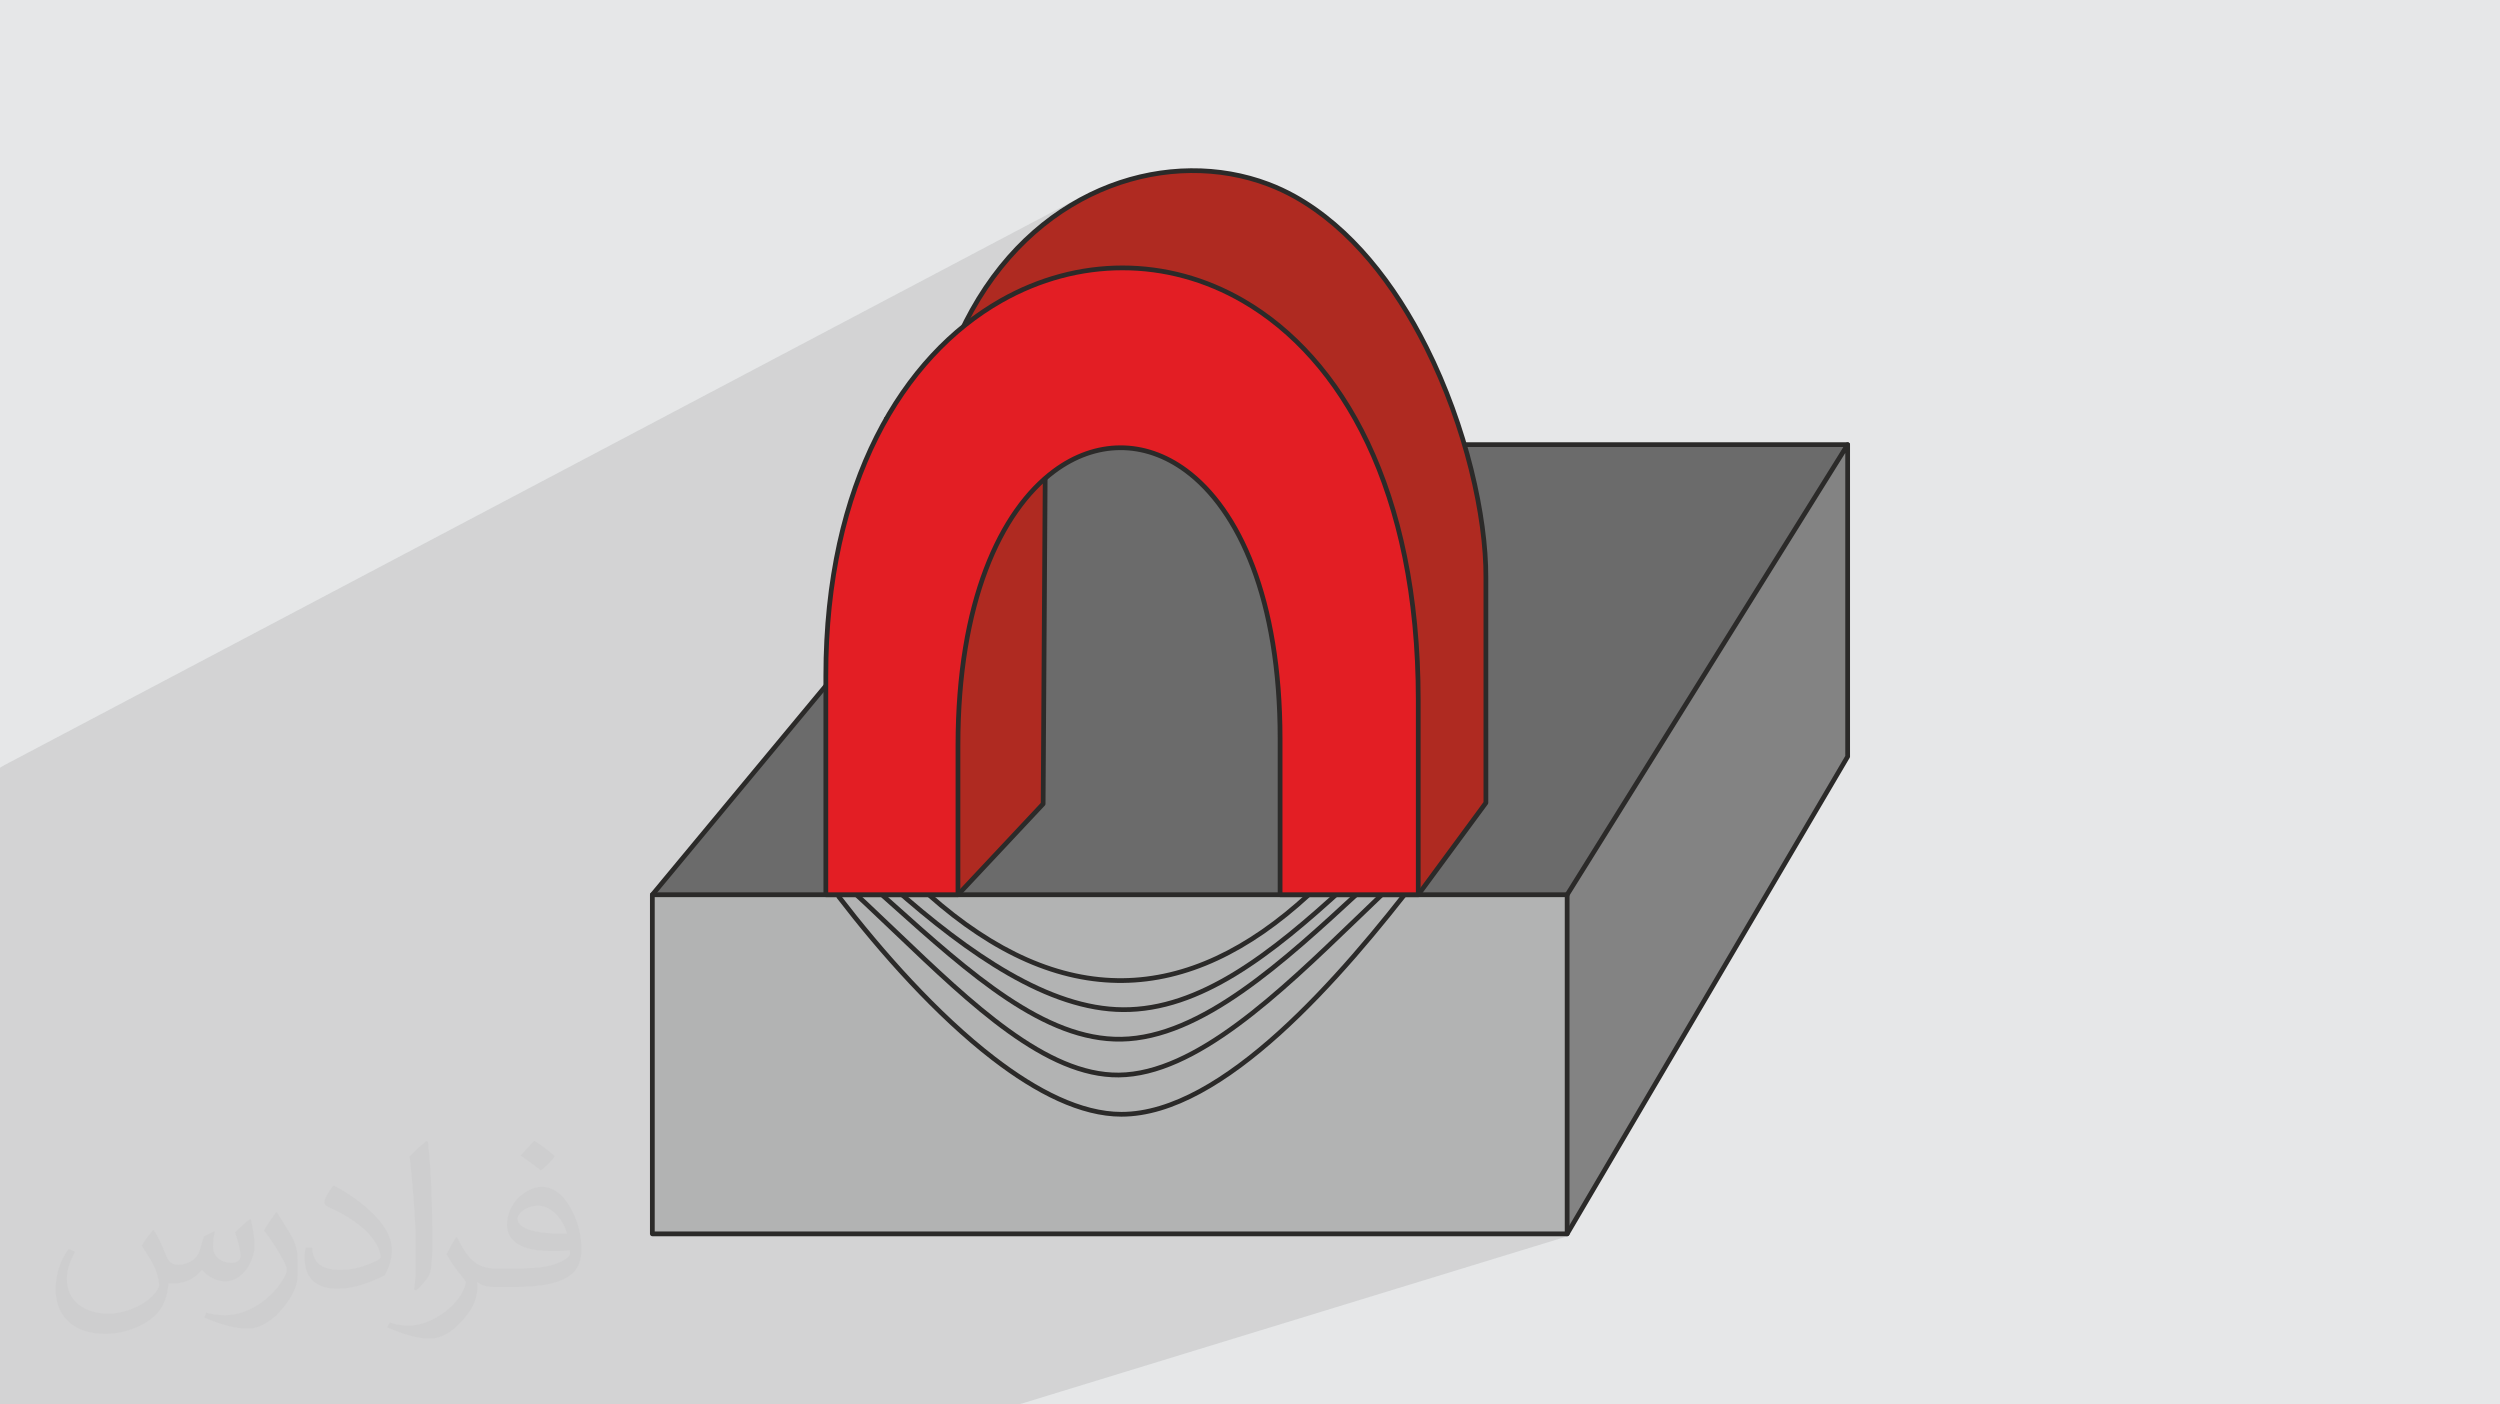 <?xml version="1.0" encoding="UTF-8"?>
<!DOCTYPE svg PUBLIC "-//W3C//DTD SVG 1.1//EN" "http://www.w3.org/Graphics/SVG/1.1/DTD/svg11.dtd">
<!-- Creator: CorelDRAW 2020 (64-Bit) -->
<svg xmlns="http://www.w3.org/2000/svg" xml:space="preserve" width="94.192mm" height="52.917mm" version="1.1" style="shape-rendering:geometricPrecision; text-rendering:geometricPrecision; image-rendering:optimizeQuality; fill-rule:evenodd; clip-rule:evenodd"
viewBox="0 0 9404.92 5283.66"
 xmlns:xlink="http://www.w3.org/1999/xlink"
 xmlns:xodm="http://www.corel.com/coreldraw/odm/2003">
 <defs>
  <style type="text/css">
   <![CDATA[
    .fil6 {fill:#B2B3B3}
    .fil8 {fill:#E31E24}
    .fil7 {fill:#AF2A21}
    .fil5 {fill:#838383}
    .fil3 {fill:#6B6B6B}
    .fil0 {fill:#E6E7E8}
    .fil4 {fill:#2B2A29;fill-rule:nonzero}
    .fil2 {fill:#373435;fill-opacity:0.031}
    .fil1 {fill:#2B2A29;fill-opacity:0.102}
   ]]>
  </style>
 </defs>
 <g id="Layer_x0020_1">
  <polygon class="fil0" points="-0,0 9404.92,0 9404.92,5283.66 -0,5283.66 "/>
  <path class="fil1" d="M6940.32 1672.79l2.93 -4.7 1.1 -1.43 1.33 -1.15 1.5 -0.86 -19.28 8.14 -2218.33 0 -28.48 -119.36 -0.47 -1.44 -0.7 -1.31 -0.9 -1.18 -1.08 -1 -1.24 -0.82 -1.36 -0.61 -1.47 -0.38 -1.56 -0.12 -849.04 12.99 -11.17 -7.28 -11.36 -7.15 -11.51 -7.02 -11.63 -6.91 -11.7 -6.81 -11.72 -6.72 -11.72 -6.64 -11.66 -6.58 -16.73 -9.45 -16.4 -9.37 -15.9 -9.31 -15.27 -9.28 -14.5 -9.29 -13.58 -9.33 -12.54 -9.39 -11.35 -9.49 -10.01 -9.62 -8.56 -9.78 -6.94 -9.97 -5.2 -10.19 -3.3 -10.44 -1.29 -10.73 0.88 -11.04 3.19 -11.39 -10.73 5.47 0 0.01 10.73 -5.48 4.5 -11.72 4.57 -11.62 4.65 -11.52 4.73 -11.41 4.81 -11.3 4.88 -11.2 4.96 -11.09 5.03 -10.99 5.1 -10.88 5.17 -10.78 0.12 -0.24 5.24 -4.35 32.59 -24.98 33.17 -23.44 33.72 -21.89 34.23 -20.34 13.39 -7.46 13.46 -7.24 13.53 -6.99 -116.72 60.2 21.32 -15.52 96.16 -55.04 -129.23 66.72 10.42 -7.36 34.19 -22.19 34.7 -20.62 13.65 -7.61 13.71 -7.36 13.79 -7.13 -140.01 72.34 1.1 -1.99 12.43 -21.8 12.75 -21.31 13.05 -20.83 13.35 -20.34 13.64 -19.86 13.93 -19.38 14.19 -18.9 14.47 -18.41 14.72 -17.94 14.98 -17.47 15.22 -16.98 15.45 -16.52 15.68 -16.05 15.91 -15.58 16.11 -15.11 16.32 -14.64 16.51 -14.17 16.7 -13.71 16.88 -13.24 17.05 -12.78 17.22 -12.32 17.38 -11.86 17.53 -11.4 17.67 -10.94 17.81 -10.48 17.93 -10.03 18.05 -9.58 -118.94 62.67 19.08 -13.68 42.86 -27.37 43.65 -24.69 -112.22 59.18 9.23 -6.6 17.69 -12.06 17.85 -11.6 17.99 -11.14 18.13 -10.67 18.26 -10.2 18.39 -9.76 -4043.56 2134.38 -14.71 7.81 -14.61 8.17 -6.27 3.69 0 8.34 0 8.21 0 147.1 0 13.6 0 1.16 0 0.68 0 7.48 0 8.05 0 0.71 0 78.79 0 12.12 0 76.62 0 5.66 0 2.6 0 11.55 0 93.04 0 9.13 0 60.18 0 12.51 0 23.96 0 56.86 0 7.12 0 7.11 0 2.85 0 1.02 0 7 0 8.84 0 59.24 0 30.54 0 320.29 0 3.45 0 3.44 0 441.57 0 0.95 0 4.16 0 3.34 0 0.86 0 2.95 0 3.29 0 4 0 172.05 0 7.01 0 42.15 0 1.24 0 2.94 0 0.19 0 4.6 0 2.89 0 4.11 0 6.72 0 4.1 0 35.6 0 56.44 0 15.05 0 6.99 0 19.33 0 3.64 0 8.43 0 1.86 0 3.28 0 4.02 0 0.56 0 0.02 0 36.1 0 96.37 0 158.29 0 42.09 0 14.44 0 34.28 0 60.66 229.49 0 30.89 0 62.41 0 40.99 0 0.82 0 103.35 0 38.63 0 30.41 0 41.28 0 0.73 0 8.36 0 78.86 0 9.23 0 6.05 0 30.3 0 10.5 0 81.09 0 22.6 0 43.32 0 30.15 0 259.57 0 19.28 0 7.6 0 45.05 0 6.32 0 22.79 0 19.07 0 2.64 0 86.71 0 15.17 0 71 0 10.49 0 12.45 0 11.1 0 417.8 0 1828.4 0 35.14 0 31.29 0 3.09 0 18.55 0 7.8 0 1.07 0 0.04 0 2065.46 -633.18 -0.07 0.01 0.51 -0.16 -1.61 0.27 -0.12 0.01 -1.68 -0.06 -1.7 -0.4 -1.64 -0.75 -0.83 -0.55 -0.74 -0.62 -0.67 -0.7 -0.57 -0.74 -0.5 -0.81 -0.4 -0.84 -0.29 -0.81 8.5 -2.61 1055.27 -1795.54 0 -1173.4 -10.49 0zm-3277.85 -498.24l0.01 -0.01 99.5 -51.4 -99.51 51.41z"/>
  <path class="fil2" d="M578.49 4627.69c17.95,27.21 29.6,53.36 40.96,82.43 8.45,16.91 12.93,48.09 52.57,48.09 11.61,0 28.28,-3.42 43.06,-11.61 16.63,-8.73 29.32,-21.94 35.94,-42l15.85 -53.36 38.57 -19.02 2.64 2.64c-5.27,20.09 -6.59,39.36 -6.59,54.43 0,44.63 38.57,61.56 69.22,61.56 17.95,0 34.09,-8.73 34.09,-25.11 0,-21.13 -8.98,-57.06 -20.62,-89.29 17.95,-17.95 35.94,-35.94 56.53,-50.47l3.17 1.6c8.98,38.04 14,75.56 14,100.66 0,24.57 -10.83,51.79 -19.81,69.49 -18.49,34.87 -51.25,62.62 -90.87,62.62 -30.1,0 -63.65,-15.07 -86.66,-43.06l-1.32 0c-21.66,26.96 -55.22,51.25 -108.86,51.25l-16.63 0c-2.64,35.41 -10.29,60.49 -21.94,82.95 -31.95,62.34 -126.81,106.47 -216.1,106.47 -124.17,0 -186.51,-71.59 -186.51,-166.96 0,-58.91 19.27,-113.6 48.88,-152.42l24.29 10.04c-18.49,35.41 -30.91,68.68 -30.91,101.45 0,89.29 72.66,131.83 156.4,131.83 77.68,0 173.83,-49.41 191.28,-106.72 -6.59,-62.62 -30.1,-91.93 -66.04,-148.99 10.83,-19.02 24.83,-38.04 42.28,-58.38l3.17 0 0 0 0 0 -0.02 -0.09zm1432.13 -336.04c26.15,16.39 51.79,35.66 76.87,57.85 -14,19.81 -31.45,37.79 -53.11,53.64 -25.11,-20.34 -50.19,-37.79 -75.84,-56.27 17.42,-19.55 34.62,-38.29 52.04,-55.22l0 0 0 0 0 0 0 0 0 0 0.03 0zm13.47 244.11c-42.28,0 -76.87,27.75 -76.87,48.34 0,44.13 84.53,57.85 185.72,57.31 -12.68,-51.79 -57.06,-105.68 -108.86,-105.68l0.01 0.03zm-94.86 236.19c54.96,0 103.04,-1.6 139.74,-10.83 40.96,-10.29 75.56,-30.91 75.56,-45.17 0,-3.7 0,-8.19 -1.32,-11.89 -22.98,2.11 -49.41,2.11 -72.38,2.11 -74.49,0 -131.55,-16.91 -154.02,-58.66 -5.55,-11.61 -9.51,-24.57 -9.51,-39.36 0,-40.43 17.42,-79.79 48.09,-107 25.61,-22.45 53.89,-36.44 82.67,-36.44 52.04,0 93.51,41.75 122.57,107.54 15.85,35.94 26.68,77.4 26.68,129.72 0,34.87 -9.51,64.19 -31.17,85.85 -40.43,39.11 -114.92,53.89 -229.04,53.89l-51.79 0 0 0 -13.47 0c-28.28,0 -48.62,-5.02 -64.72,-17.42l-2.64 0c0.79,6.59 1.32,12.93 1.32,19.02 0,25.61 -8.45,58.38 -25.61,84.53 -50.72,75.3 -105.68,108.04 -153.24,108.04 -48.09,0 -107,-18.49 -160.11,-42.54l9.51 -18.49c17.17,7.13 40.96,11.89 73.7,11.89 85.85,0 198.66,-82.43 212.66,-163 -3.17,-6.59 -8.98,-15.32 -17.17,-24.57 -25.11,-29.85 -40.96,-54.68 -55.75,-80.83 12.68,-25.11 24.29,-45.17 35.13,-63.4l4.49 -0.53c36.72,74.77 69.99,117.55 144.23,117.55l11.61 0 0 0 53.89 0 0 0 0 0 0 0 0 0 0 0 0.09 0.01zm-371.98 79c6.34,-34.34 6.87,-72.91 6.87,-108.86l0 -53.36c0,-99.6 -12.68,-244.36 -22.98,-338.68 17.95,-19.27 43.06,-42 62.87,-57.31l5.81 1.6c13.47,118.62 16.63,256 16.63,383.06 0,33.3 -1.32,65.79 -4.49,89.55 -1.85,30.1 -19.27,52.83 -56.53,87.7l-8.19 -3.7zm-382.8 -157.19c1.85,46.77 24.83,83.49 105.15,83.49 49.93,0 92.19,-12.93 138.96,-35.13 8.45,-3.7 12.93,-8.73 12.93,-12.93 0,-29.32 -22.45,-68.15 -60.23,-103.55 -36.72,-33.3 -85.34,-62.62 -130.76,-82.18 -15.6,-6.59 -20.62,-13.47 -20.62,-20.09 0,-13.47 17.95,-41.75 32.77,-62.09l5.02 -0.53c52.04,27.21 110.17,67.64 153.24,112.53 39.11,41.47 63.4,83.49 63.4,129.19 0,33.81 -10.29,65.51 -26.96,95.11 -57.06,28.79 -117.83,50.72 -178.06,50.72 -73.17,0 -123.1,-34.34 -123.1,-114.92 0,-8.73 0,-22.19 3.17,-39.64l25.11 0 0 0 0 0 0 0 0 0 0 0 -0.02 0zm-132.37 -132.9l45.45 73.45c16.63,27.21 32.23,56.81 32.23,103.55l0 59.7c0,48.34 -30.91,100.13 -80.83,151.38 -39.11,34.62 -73.7,49.41 -105.68,49.41 -47.55,0 -101.98,-14.79 -164.85,-41.75l7.13 -18.49c19.81,5.27 42.79,9.77 71.06,9.77 90.36,-0.53 182.8,-66.57 225.08,-147.15 5.02,-9.26 6.87,-17.95 6.87,-24.04 0,-9.26 -5.02,-19.55 -8.98,-28.79 -22.98,-43.31 -48.62,-82.95 -76.87,-119.68 14.79,-23.25 29.6,-45.7 45.7,-67.9l3.7 0.53 0 0 0 0 0 0 0 0 0 0 -0.02 0.01z"/>
  <g id="_2091824533808">
   <polygon class="fil3" points="5356.09,3842.39 6017.61,3452.57 6950.82,1672.79 3859.81,1672.79 2454.08,3365.95 "/>
   <path class="fil4" d="M5354.37 3833.09l656.54 -386.88 925.19 -1764.49 -3072.14 0 -1393.1 1677.97 2883.51 473.4zm667.73 -372.85l-661.21 389.65c-1.79,1.14 -3.97,1.66 -6.23,1.29l-2902.01 -476.44c-1.52,-0.25 -2.99,-0.9 -4.25,-1.95 -3.78,-3.14 -4.29,-8.76 -1.16,-12.53l1405.23 -1692.58c1.62,-2.31 4.29,-3.82 7.33,-3.82l3091.01 0c1.4,0.03 2.81,0.36 4.12,1.04 4.34,2.28 6.03,7.66 3.76,12l-933.22 1779.79c-0.75,1.43 -1.89,2.69 -3.38,3.55z"/>
   <polygon class="fil5" points="5738.04,3799.09 5895.54,3365.95 6950.82,1672.79 6950.82,2846.19 5895.54,4641.73 "/>
   <path class="fil4" d="M5729.67 3796.05l157.5 -433.13 0.8 -1.68 1055.28 -1693.16c2.6,-4.18 8.1,-5.47 12.28,-2.87 2.72,1.69 4.2,4.59 4.2,7.57l0.02 1173.4c0,1.94 -0.62,3.72 -1.67,5.19l-1054.87 1794.84c-2.49,4.23 -7.94,5.66 -12.17,3.18 -2.31,-1.36 -3.77,-3.59 -4.24,-6.03l-157.51 -842.64c-0.3,-1.62 -0.14,-3.23 0.38,-4.67zm173.93 -426.15l-156.35 429.96 152.69 816.86 1041.96 -1772.89 0 -1139.86 -1038.3 1665.93z"/>
   <rect class="fil6" x="2454.09" y="3365.95" width="3441.46" height="1275.78"/>
   <path class="fil4" d="M2454.08 3357.02l3441.46 0c4.92,0 8.93,4 8.93,8.94l0 1275.78c0,4.92 -4,8.93 -8.93,8.93l-3441.46 0c-4.92,0 -8.93,-4 -8.93,-8.93l0 -1275.78c0,-4.93 4,-8.94 8.93,-8.94zm3432.53 17.86l-3423.6 0 0 1257.92 3423.6 0 0 -1257.92z"/>
   <path class="fil4" d="M3499.97 3359.29c247.26,219.06 488.61,323.29 724.45,320.64 235.74,-2.64 466.63,-112.14 692.96,-320.54l12.07 13.11c-229.61,211.42 -464.47,322.54 -704.88,325.23 -240.33,2.69 -485.68,-102.99 -736.39,-325.12l11.78 -13.32z"/>
   <path class="fil4" d="M3364.05 3328.58c144.79,128.28 291.39,243.22 436.39,326.29 144.29,82.66 286.83,133.67 424.09,134.56 142.74,0.94 280.79,-50.64 417.44,-134 137.37,-83.78 273.38,-199.7 411.35,-326.74l12.07 13.11c-138.71,127.72 -275.56,244.31 -414.13,328.83 -139.27,84.97 -280.34,137.54 -426.79,136.58 -140.72,-0.93 -286.14,-52.8 -432.87,-136.86 -146.03,-83.67 -293.62,-199.36 -439.31,-328.45l11.78 -13.32z"/>
   <path class="fil4" d="M3263.71 3305.92c31.48,27.88 63.31,56.39 94.92,84.71 296.32,265.42 574.85,514.9 859.82,509.93 296.6,-5.17 605.21,-290 893.44,-556.02l41.77 -38.52 12.07 13.11 -41.77 38.52c-290.61,268.22 -601.79,555.41 -905.22,560.7 -291.91,5.08 -572.96,-246.66 -871.96,-514.46 -31.2,-27.96 -62.65,-56.13 -94.85,-84.65l11.78 -13.32z"/>
   <path class="fil4" d="M3146.37 3285.46c78.26,69.33 155.78,143.35 233.06,217.13 281.92,269.19 560.74,535.38 829.24,532.72 284.33,-2.82 598.98,-305.89 886.92,-583.21 59.84,-57.64 118.57,-114.22 175.4,-166.55l12.07 13.11c-57.06,52.54 -115.55,108.88 -175.14,166.28 -290.34,279.66 -607.65,585.27 -899.11,588.16 -275.74,2.73 -557.14,-265.92 -841.67,-537.61 -77.51,-74.01 -155.27,-148.27 -232.56,-216.72l11.78 -13.32z"/>
   <path class="fil4" d="M3160.53 3365.4c162.25,211.28 369.52,445.07 581.49,608.48 162.47,125.26 327.52,209.05 476.57,209.14 188.61,0.12 393.49,-127.66 587.88,-303.2 195.31,-176.37 379.95,-401 527.27,-593.1l14.16 10.8c-147.77,192.69 -333.08,418.11 -529.5,595.48 -197.34,178.21 -406.08,307.93 -599.81,307.81 -153.47,-0.1 -322.1,-85.38 -487.45,-212.85 -213.39,-164.51 -421.75,-399.51 -584.77,-611.76l14.17 -10.8z"/>
   <path class="fil7" d="M5042.55 3106.9l292.88 259.06 254.45 -345.7 0 -846.58c2.29,-412.5 -241.5,-1168.46 -719.74,-1434.79 -411.09,-228.94 -1042.73,-62.21 -1295.2,604.38 -56.5,149.16 403.32,197.46 357.21,416.97l-7.87 1263.97 -320.41 341.75 -269.82 -1790 1338.37 -20.48 370.13 1551.42z"/>
   <path class="fil4" d="M5050.59 3102.13l283.42 250.7 246.93 -335.47 0.04 -844.48c1.11,-229.21 -74.09,-564.83 -223.56,-862.81 -118,-235.24 -282.25,-446.81 -491.61,-563.41 -31.29,-17.41 -63.95,-32.55 -97.68,-45.32 -180.79,-68.47 -391.23,-68.49 -589.16,7.27 -198.15,75.85 -383.81,227.69 -514.75,462.79 -29.98,53.86 -57.16,112.19 -80.95,175.02 -23.38,61.75 57.54,107.37 147.51,158.05 30.99,17.46 63,35.51 92.49,55.11l849.04 -12.99c4.23,-0.04 7.83,2.89 8.77,6.85l369.51 1548.71zm278.94 270.48l-292.31 -258.56c-1.63,-1.22 -2.87,-2.99 -3.36,-5.11l-368.46 -1544.47 -817.26 12.5c63.91,47.45 109.18,104.76 92.9,184.22l-7.87 1263.04c0,2.35 -0.93,4.47 -2.42,6.06l-320.39 341.76c-3.36,3.58 -9.02,3.75 -12.6,0.39 -1.52,-1.43 -2.42,-3.27 -2.71,-5.17l-269.82 -1790c-0.73,-4.86 2.64,-9.43 7.5,-10.14l458.2 -7.06c-22.5,-13.93 -45.96,-27.16 -68.85,-40.05 -97.02,-54.66 -184.28,-103.85 -155.48,-179.9 24.06,-63.53 51.61,-122.64 82.09,-177.37 133.16,-239.11 322.16,-393.57 523.96,-470.83 202.04,-77.33 417,-77.25 601.79,-7.26 34.42,13.02 67.88,28.55 100.04,46.45 212.81,118.51 379.42,332.89 498.86,571.01 150.72,300.45 226.54,639.21 225.44,870.76l0.04 847.38c-0.02,1.84 -0.58,3.68 -1.74,5.27l-254.98 346.32c-3.25,3.67 -8.88,4.01 -12.55,0.77zm-1406.1 -1614.2c16.35,-77.83 -36.3,-133.9 -105.64,-180.98l-473.4 7.24 265.56 1761.75 305.46 -325.81 7.86 -1259.89c-0.05,-0.76 0.01,-1.54 0.17,-2.32z"/>
   <path class="fil8" d="M3106.75 3365.95l497.12 0 0 -563.12c0,-1480.17 1211.8,-1494.39 1211.8,-23.62l0 586.74 519.76 0 0 -732.43c0,-2201.98 -2228.68,-2103.14 -2228.68,-90.56l0 822.99z"/>
   <path class="fil4" d="M3115.67 3357.02l479.26 0 0 -554.18c0,-539.41 160.68,-885.78 365.57,-1037.78 79.93,-59.3 166.7,-89.18 253.42,-89.56 86.71,-0.38 173.26,28.77 252.8,87.44 201.23,148.46 357.87,487.05 357.87,1016.28l0 577.81 501.91 0 0 -723.49c0,-788.32 -286.32,-1280.02 -652.99,-1493.3 -142.33,-82.78 -296.81,-123.61 -451.24,-123.54 -154.46,0.07 -309.01,41.09 -451.5,121.95 -367.67,208.65 -655.1,682.71 -655.1,1404.33l0 814.06zm488.19 17.86l-497.12 0c-4.93,0 -8.94,-4 -8.94,-8.93l0 -822.99c0,-728.84 291.41,-1208.27 664.17,-1419.82 145.18,-82.39 302.75,-124.17 460.28,-124.25 157.55,-0.08 315.08,41.55 460.16,125.93 371.69,216.19 661.92,713.16 661.92,1508.71l0 732.43c0,4.92 -3.99,8.93 -8.93,8.93l-519.76 0c-4.93,0 -8.94,-4 -8.94,-8.93l0 -586.74c0,-522.93 -153.46,-856.52 -350.58,-1001.97 -76.34,-56.34 -159.26,-84.32 -242.15,-83.96 -82.9,0.37 -166.05,29.09 -242.88,86.08 -200.84,148.99 -358.32,490.35 -358.32,1023.48l0 563.12c0,4.92 -3.99,8.93 -8.93,8.93z"/>
  </g>
 </g>
</svg>
